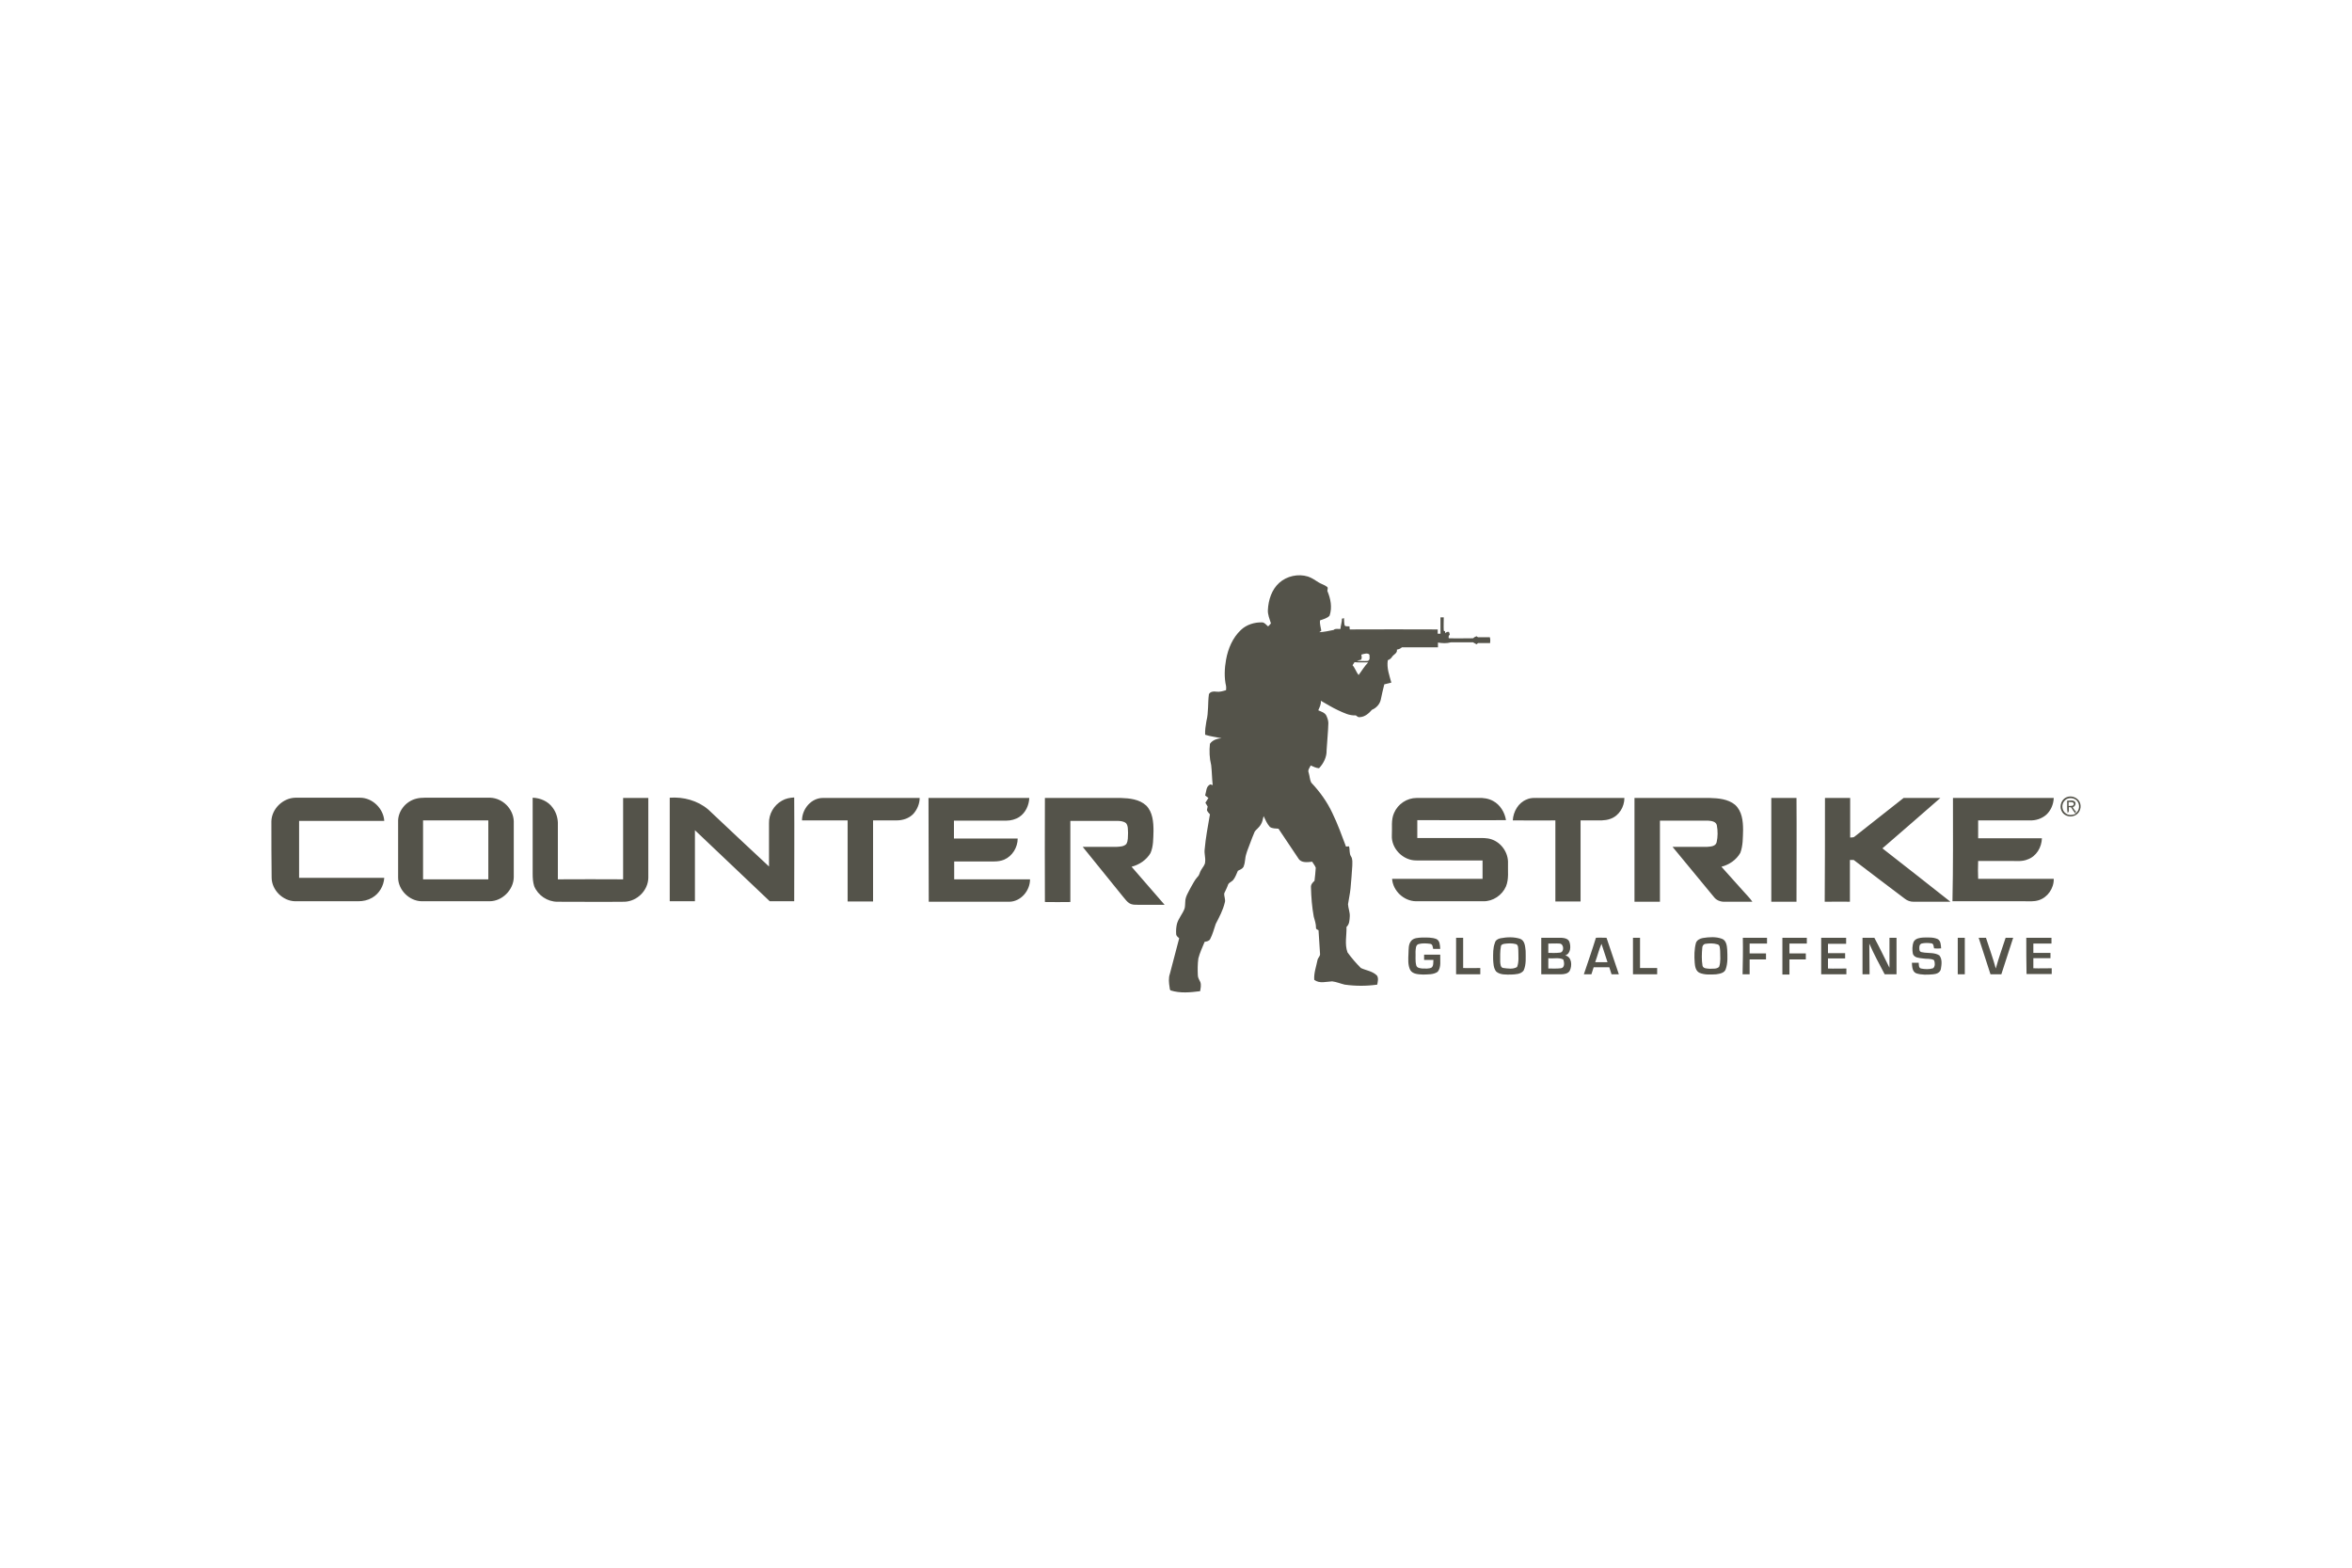 <?xml version="1.0" encoding="UTF-8"?>
<svg xmlns="http://www.w3.org/2000/svg" width="1200" height="800" viewBox="0 0 1200 800" fill="none">
  <path d="M668.991 344.348C669.248 344.476 669.248 344.476 668.991 344.348V344.348Z" fill="#54534A"></path>
  <path d="M652.665 297.425C656.521 293.954 662.306 292.669 667.319 294.211C669.248 294.854 670.919 296.011 672.719 297.168C674.133 298.068 675.804 298.453 677.089 299.482C677.732 299.996 677.218 300.896 677.218 301.539C678.889 305.524 679.789 309.894 678.375 314.137C677.218 315.551 675.161 315.936 673.49 316.579C673.233 318.379 673.876 320.05 674.133 321.85C673.747 322.107 673.49 322.364 673.104 322.621C675.547 322.492 677.989 321.978 680.432 321.464C681.332 320.564 682.746 321.078 683.902 320.95C684.031 319.15 684.674 317.479 684.674 315.679C684.931 315.679 685.445 315.551 685.702 315.422C685.831 316.708 685.702 317.993 686.088 319.279C686.731 319.793 687.759 319.536 688.53 319.664C688.53 320.178 688.53 320.693 688.659 321.207C703.571 321.078 718.611 321.207 733.523 321.207V323.392H734.937V315.036H736.608C736.608 317.35 736.48 319.536 736.608 321.85C736.737 321.978 736.994 322.107 737.251 322.107C737.251 322.364 737.38 322.878 737.38 323.135C737.894 322.621 738.537 322.235 739.308 322.492C739.436 322.878 739.565 323.264 739.694 323.778C739.179 324.292 738.922 324.935 739.179 325.706C743.293 325.835 747.407 325.706 751.649 325.706C752.034 325.192 752.677 324.935 753.32 324.678C753.577 324.806 753.963 325.063 754.091 325.192H760.133C760.39 326.22 760.39 327.249 760.262 328.149H754.091C753.963 328.277 753.577 328.663 753.32 328.791C752.677 328.406 752.163 328.149 751.52 327.763H740.336C738.151 328.406 735.837 328.277 733.652 327.891V330.334H715.269C714.498 330.977 713.726 331.362 712.698 331.491C713.084 333.419 710.898 333.933 710.127 335.347C709.613 336.119 708.841 336.633 708.07 336.89C707.427 340.875 708.841 344.603 709.87 348.331C708.713 348.588 707.427 348.974 706.27 349.231C705.628 351.802 704.985 354.501 704.471 357.072C703.956 359.386 702.157 361.315 699.971 362.215C698.429 364.014 696.372 365.814 693.929 365.942C693.03 366.2 692.387 365.557 691.744 365.043C688.53 365.3 685.574 363.757 682.746 362.472C679.66 361.058 676.832 359.258 673.876 357.587C674.133 359.386 673.233 360.929 672.59 362.472C674.004 363.114 675.932 363.629 676.704 365.171C677.218 366.328 677.732 367.614 677.732 369.028C677.604 373.656 677.089 378.283 676.832 382.911C676.961 386.254 675.29 389.596 672.976 392.038C671.433 391.91 670.148 391.267 668.734 390.624C668.219 391.781 667.062 392.938 667.705 394.352C668.219 396.023 668.219 397.823 668.991 399.366C673.361 403.994 677.089 409.136 679.789 414.92C682.488 420.448 684.545 426.233 686.731 432.018C687.116 432.018 687.888 431.889 688.273 431.889C688.787 433.56 688.273 435.488 689.302 437.031C690.202 438.445 689.944 440.116 689.944 441.787C689.687 445.644 689.43 449.501 689.045 453.357C688.787 456.057 688.145 458.756 687.759 461.456C687.888 463.513 688.787 465.569 688.659 467.626C688.53 469.554 688.53 471.611 686.988 473.025C687.116 477.396 685.959 481.767 687.502 486.009C689.559 488.837 691.873 491.537 694.315 493.979C697.015 495.265 700.228 495.522 702.542 497.836C703.442 499.25 702.928 500.921 702.671 502.463C697.143 503.235 691.616 503.235 686.088 502.463C683.902 501.949 681.846 501.049 679.66 500.792C676.704 500.921 673.233 502.078 670.533 500.021C670.276 496.55 671.562 493.208 672.204 489.865C672.462 488.709 673.618 487.937 673.49 486.78C673.233 482.795 672.976 478.682 672.719 474.696C672.204 474.439 671.305 474.182 671.433 473.411C671.433 471.483 670.79 469.554 670.276 467.755C669.376 462.87 668.991 457.856 668.862 452.843C668.734 451.429 669.633 450.4 670.662 449.501C670.919 447.315 671.176 445.001 671.305 442.816C670.919 441.659 670.019 440.759 669.505 439.731C667.191 439.988 663.849 440.502 662.435 438.059C659.092 433.046 655.621 427.904 652.279 422.891C650.865 422.762 649.194 422.891 647.908 421.991C646.494 420.448 645.594 418.391 644.695 416.463C644.309 418.006 644.052 419.677 643.152 420.962C642.381 422.248 641.095 423.148 640.195 424.305C639.295 426.361 638.524 428.418 637.753 430.475C636.853 433.046 635.567 435.617 635.31 438.445C635.182 439.859 634.925 441.145 634.41 442.43C633.768 443.459 632.611 443.844 631.582 444.358C630.811 446.03 630.297 447.701 629.14 449.115C628.369 450.015 627.083 450.272 626.569 451.429C626.055 452.971 625.283 454.385 624.641 455.8C624.384 457.342 625.412 459.013 624.898 460.556C623.998 464.412 622.07 468.012 620.27 471.483C619.37 474.054 618.727 476.753 617.442 479.196C616.928 480.224 615.642 480.481 614.614 480.61C613.457 483.438 612.171 486.137 611.4 489.094C611.014 491.922 611.014 494.879 611.143 497.707C611.143 498.993 611.914 500.021 612.428 501.178C612.943 502.721 612.557 504.263 612.3 505.806C607.286 506.449 602.144 506.963 597.259 505.42C596.745 505.034 596.874 504.392 596.745 503.878C596.359 501.564 596.102 499.121 596.874 496.936C598.545 490.894 599.959 484.852 601.63 478.81C600.987 478.167 600.087 477.653 600.087 476.625C599.959 474.954 600.087 473.154 600.473 471.483C601.244 468.655 603.301 466.469 604.33 463.77C604.715 462.613 604.587 461.456 604.715 460.299C604.715 457.599 606.258 455.414 607.415 453.1C608.572 451.172 609.472 449.115 611.014 447.444C612.043 446.544 612.043 445.13 612.814 443.973C613.585 442.559 614.871 441.402 614.871 439.731C615.128 437.674 614.357 435.617 614.614 433.56C615.128 427.518 616.285 421.605 617.313 415.563C616.799 414.92 616.028 414.278 615.771 413.378C615.899 412.735 616.028 412.221 616.156 411.578L614.999 409.65C615.514 408.878 616.028 407.979 616.542 407.207C616.028 406.822 615.385 406.307 614.871 405.922C615.514 403.994 615.256 401.165 617.57 400.266C617.827 400.394 618.47 400.523 618.727 400.651C618.342 397.309 618.342 393.838 617.956 390.496C617.056 386.896 616.928 383.168 617.313 379.569C618.599 377.641 621.041 376.869 623.227 376.741C620.398 376.098 617.57 375.841 614.871 374.941C614.742 372.627 615.128 370.313 615.514 367.999C616.67 363.5 616.156 358.872 616.799 354.244C617.442 352.959 619.113 352.702 620.527 352.959C622.198 353.216 623.869 352.702 625.54 352.188C625.54 351.545 625.669 350.774 625.54 350.131C624.512 345.631 624.769 341.004 625.54 336.633C626.569 330.977 628.883 325.449 633.125 321.464C635.953 318.764 640.067 317.479 643.923 317.607C645.209 317.607 645.98 318.893 647.008 319.664C647.523 319.15 648.037 318.636 648.423 318.122C647.78 315.936 646.751 313.622 646.88 311.308C647.137 306.166 648.808 300.896 652.665 297.425ZM692.773 333.805C693.03 334.062 693.03 334.062 692.773 333.805V333.805ZM694.572 334.062C694.701 334.962 694.958 335.862 694.444 336.633C693.801 336.89 693.03 336.89 692.387 337.276C694.187 337.276 695.986 337.404 697.786 337.276C699.2 336.89 698.686 335.09 698.686 334.062C697.786 333.034 695.858 333.676 694.572 334.062ZM690.073 339.461C691.358 340.875 692.001 343.06 693.158 344.475C694.829 342.289 696.115 339.975 698.043 338.047C695.729 337.918 693.415 338.176 691.101 337.918C690.716 338.433 690.459 338.947 690.073 339.461ZM1054.39 406.822C1057.09 405.665 1060.56 407.207 1061.33 410.035C1062.1 412.606 1060.68 415.563 1058.11 416.334C1055.67 417.234 1052.59 416.077 1051.69 413.506C1050.66 411.192 1051.81 407.85 1054.39 406.822ZM1053.61 408.364C1051.56 410.164 1051.81 413.763 1054.13 415.177C1055.54 416.206 1057.47 415.949 1059.01 415.306C1058.11 414.278 1057.34 413.121 1056.7 411.964C1056.44 411.964 1055.8 411.964 1055.54 411.835C1055.41 412.864 1055.93 414.149 1054.9 414.792C1054.51 412.735 1054.77 410.678 1054.64 408.621C1055.93 408.621 1057.6 408.107 1058.63 409.136C1059.4 410.164 1058.63 411.578 1057.47 411.964C1057.99 412.606 1058.37 413.378 1058.89 414.021L1059.14 413.378C1059.14 413.763 1059.01 414.535 1058.89 415.049C1061.07 413.763 1061.33 410.421 1059.66 408.621C1058.11 406.95 1055.16 406.822 1053.61 408.364ZM1055.41 409.264V411.321C1056.31 411.192 1058.11 411.578 1058.11 410.164C1057.86 409.007 1056.19 409.393 1055.41 409.264ZM138.462 419.163C138.59 412.735 144.375 407.207 150.674 407.079H183.711C190.01 407.079 195.667 412.606 196.052 418.905H152.602V447.958H196.052C195.795 452.072 193.481 456.057 189.882 458.113C187.696 459.399 185.254 459.913 182.812 459.913H150.545C144.246 459.785 138.59 454.128 138.59 447.829C138.462 438.317 138.462 428.804 138.462 419.163ZM212.25 407.593C213.664 407.207 215.206 407.079 216.749 407.079H250.172C256.471 407.336 261.87 412.735 262.127 419.034V447.701C261.999 454.128 256.214 459.913 249.786 459.913H215.078C208.779 459.785 203.123 454.128 203.123 447.829V419.548C202.865 414.149 206.851 409.007 212.25 407.593ZM215.849 418.648V448.729H249.144V418.648H215.849ZM271.769 445.901V407.079C275.625 407.207 279.61 408.878 281.924 412.092C283.595 414.278 284.495 416.977 284.624 419.677V448.729C295.679 448.601 306.735 448.729 317.918 448.729V407.207H330.774V447.958C330.645 454.385 325.117 459.913 318.69 460.17C307.249 460.299 295.808 460.17 284.367 460.17C279.353 460.17 274.468 456.956 272.54 452.2C271.897 450.143 271.769 448.086 271.769 445.901ZM341.7 407.079C348.642 406.565 355.969 408.493 361.369 413.121C371.653 422.891 382.065 432.532 392.349 442.173V420.062C392.221 415.435 394.792 410.935 398.905 408.621C400.834 407.464 403.019 407.079 405.204 406.95C405.333 424.562 405.204 442.302 405.204 459.913H392.735L354.555 423.662V459.913H341.7V407.079ZM409.189 418.648C409.189 412.735 414.074 406.95 420.245 407.207H469.223C469.223 410.164 467.937 413.121 466.009 415.306C463.824 417.62 460.61 418.648 457.525 418.648H445.441V460.042H432.457V418.648H409.189ZM473.722 407.207H525.142C525.014 410.935 523.214 414.792 520.129 416.849C518.201 418.134 515.758 418.777 513.444 418.777H486.706V427.904H519.229C519.229 432.403 516.529 436.903 512.287 438.702C510.745 439.345 508.945 439.602 507.274 439.602H486.834V448.729H525.528C525.528 454.514 520.9 460.042 514.987 460.17H473.851C473.851 442.43 473.722 424.819 473.722 407.207ZM533.112 407.207H571.806C576.306 407.336 581.319 407.85 584.79 411.064C588.132 414.406 588.518 419.548 588.518 424.047C588.389 427.904 588.518 431.889 586.975 435.36C584.918 438.831 581.319 441.273 577.334 442.302C582.99 448.729 588.518 455.285 594.174 461.713H580.419C579.005 461.713 577.591 461.713 576.434 461.07C575.02 460.299 574.12 458.885 573.092 457.728C566.15 449.243 559.337 440.631 552.395 432.146H569.878C571.549 432.018 573.349 432.018 574.634 430.732C575.663 429.061 575.406 427.004 575.534 425.076C575.406 423.405 575.663 421.476 574.506 420.062C573.22 419.034 571.421 418.905 569.878 418.905H546.096V460.299C541.725 460.427 537.483 460.299 533.112 460.299C532.984 442.43 533.112 424.819 533.112 407.207Z" fill="#54534A"></path>
  <path d="M711.284 414.793C713.212 410.293 717.84 407.208 722.725 407.208H754.22C756.791 407.08 759.49 407.465 761.804 408.751C765.404 410.679 767.718 414.536 768.36 418.521C753.32 418.649 738.151 418.521 723.111 418.521V427.648H753.834C756.148 427.648 758.591 427.519 760.904 428.291C766.047 429.962 769.646 435.232 769.389 440.631C769.26 444.488 769.903 448.602 768.36 452.33C766.432 456.829 761.676 460.043 756.791 459.914H722.339C716.169 459.786 710.641 454.515 710.255 448.473H756.405V439.089H722.725C715.912 439.217 709.741 433.047 710.127 426.234C710.384 422.506 709.613 418.392 711.284 414.793ZM778.902 407.98C781.087 406.951 783.529 407.208 785.715 407.208H828.779C828.779 411.708 826.08 416.335 821.58 417.878C818.752 418.906 815.796 418.649 812.839 418.649H806.411V460.043H793.556V418.649C786.358 418.778 779.03 418.649 771.831 418.649C772.088 414.15 774.659 409.651 778.902 407.98ZM833.921 407.208H872.358C876.729 407.337 881.614 407.722 885.213 410.679C888.813 413.893 889.327 419.035 889.327 423.534C889.198 427.391 889.327 431.504 887.913 435.232C885.856 438.832 882.256 441.274 878.271 442.303C881.999 446.416 885.727 450.658 889.455 454.772C890.998 456.572 892.669 458.114 894.083 460.171H879.685C877.757 460.171 875.7 459.4 874.543 457.857C867.473 449.244 860.403 440.76 853.332 432.147H871.073C872.872 432.019 875.315 431.89 875.829 429.833C876.472 427.005 876.472 424.048 875.957 421.22C875.572 419.163 873.129 418.906 871.458 418.778H846.905V460.171H833.921V407.208ZM903.724 407.208H916.579C916.708 424.82 916.579 442.56 916.579 460.171H903.724V407.208ZM931.106 407.208H943.961V427.391C944.732 427.262 945.632 427.519 946.275 426.877C954.631 420.32 962.858 413.764 971.214 407.208H989.982C980.212 415.821 970.314 424.306 960.415 432.918C971.985 442.046 983.683 451.044 995.124 460.171H976.356C974.684 460.171 973.142 459.657 971.856 458.629C963.115 452.072 954.373 445.388 945.76 438.832H943.832V460.171C939.59 460.043 935.219 460.171 930.977 460.171C931.106 442.431 931.106 424.82 931.106 407.208ZM996.41 407.208H1047.83C1047.7 410.422 1046.42 413.507 1044.1 415.693C1041.79 417.749 1038.7 418.778 1035.62 418.649H1009.26V427.776H1041.79C1041.66 432.404 1038.96 437.032 1034.46 438.575C1031.76 439.732 1028.8 439.346 1025.98 439.346H1009.26C1009.14 442.431 1009.14 445.516 1009.26 448.473H1047.83C1047.96 453.229 1044.74 457.986 1040.12 459.4C1037.67 460.171 1035.1 459.914 1032.66 459.914H996.152C996.538 442.431 996.41 424.82 996.41 407.208ZM720.025 480.097C721.311 478.554 723.625 478.554 725.553 478.425C727.995 478.425 730.566 478.297 732.88 479.197C734.68 480.097 734.68 482.41 734.809 484.21H731.209C730.952 483.182 730.952 481.768 729.667 481.639C727.738 481.382 725.682 481.254 723.753 481.768C722.211 482.282 722.339 484.21 722.211 485.624C722.339 487.938 721.954 490.381 722.596 492.695C722.982 493.98 724.525 494.109 725.682 494.237C727.224 494.237 729.024 494.494 730.438 493.723C731.466 492.823 731.209 491.152 731.338 489.866H726.581V487.167H734.809C734.68 490.124 735.451 493.466 733.523 495.908C731.338 497.451 728.51 497.194 726.067 497.322C723.753 497.194 720.797 497.194 719.511 495.008C718.226 492.437 718.483 489.352 718.611 486.524C718.74 484.339 718.483 481.896 720.025 480.097ZM742.907 478.554H746.507V493.98C749.463 494.109 752.42 493.98 755.248 493.98V497.194H742.907V478.554ZM765.532 478.811C768.875 478.168 772.345 478.04 775.559 479.068C778.002 479.968 778.13 482.925 778.387 485.239C778.387 488.581 778.773 492.18 777.359 495.266C775.945 497.194 773.245 497.194 771.06 497.322C768.489 497.322 765.404 497.579 763.347 495.78C761.933 493.98 761.933 491.538 761.804 489.481C761.804 486.653 761.676 483.825 762.704 481.125C762.961 479.839 764.247 479.068 765.532 478.811ZM767.461 481.639C766.818 481.768 765.918 482.025 765.789 482.796C765.275 485.496 765.404 488.195 765.404 490.895C765.532 492.052 765.532 493.851 767.075 493.98C769.26 494.237 771.96 494.751 774.017 493.466C775.045 490.895 774.659 487.938 774.659 485.11C774.531 483.953 774.788 482.153 773.374 481.768C771.446 481.254 769.389 481.382 767.461 481.639ZM786.358 478.554H796.77C798.313 478.682 800.241 479.068 800.755 480.739C801.527 483.053 801.398 486.653 798.57 487.552C802.041 488.324 802.169 492.823 800.884 495.394C799.984 496.937 797.927 497.194 796.256 497.194H786.358V478.554ZM789.957 481.511V486.267C791.885 486.267 793.813 486.396 795.742 486.138C798.184 486.138 798.056 481.639 795.742 481.511C793.813 481.382 791.885 481.511 789.957 481.511ZM789.957 494.237C792.142 494.237 794.199 494.366 796.384 494.109C798.441 493.851 798.184 491.023 797.541 489.609C795.228 488.452 792.528 489.352 789.957 488.967V494.237ZM814.253 478.554C816.053 478.425 817.852 478.554 819.652 478.554C821.709 484.724 823.894 491.023 825.951 497.194H822.223C821.838 496.037 821.452 494.751 821.066 493.594H813.096C812.71 494.751 812.325 496.037 811.939 497.194H808.083C810.139 491.023 812.325 484.853 814.253 478.554ZM813.867 491.023H820.166C819.138 487.938 818.11 484.724 817.081 481.639C815.796 484.596 815.024 487.81 813.867 491.023ZM833.15 478.554H836.749V493.98H845.491V497.194H833.15V478.554ZM868.759 478.682C871.972 478.168 875.443 477.911 878.528 479.068C880.714 479.839 881.099 482.539 881.228 484.596C881.357 487.938 881.614 491.409 880.457 494.623C879.814 496.551 877.372 496.937 875.572 497.194C872.744 497.322 869.787 497.579 867.087 496.423C865.159 495.523 864.774 493.08 864.645 491.28C864.388 487.938 864.388 484.467 865.288 481.125C865.802 479.711 867.344 478.94 868.759 478.682ZM870.173 481.639C869.144 481.768 868.501 482.668 868.501 483.696C868.244 486.653 868.116 489.866 868.63 492.823C869.016 494.366 871.073 494.237 872.358 494.366C873.901 494.237 875.957 494.623 877.114 493.337C878.014 490.766 877.629 487.938 877.629 485.239C877.5 484.082 877.629 482.153 876.215 481.896C874.158 481.254 872.101 481.382 870.173 481.639ZM889.198 478.554H901.539V481.511H892.669V486.524H901.025V489.609H892.669V497.194H889.07C889.198 491.023 889.327 484.724 889.198 478.554ZM909.381 478.554H921.85V481.511H912.98V486.524H921.336V489.609H912.98V497.322H909.381V478.554ZM929.177 478.554H941.904V481.639H932.648V486.396H941.39V489.095H932.648V494.237C935.734 494.366 938.819 494.237 942.032 494.237V497.194H929.177V478.554ZM950.26 478.554H956.302C959.001 483.567 961.444 488.709 964.015 493.851V478.554H967.614V497.194H961.572C958.873 492.052 956.045 486.91 953.731 481.511C953.859 486.781 953.731 491.923 953.859 497.194H950.26V478.554ZM976.356 480.611C977.255 478.811 979.569 478.554 981.24 478.425C983.683 478.425 986.254 478.168 988.568 479.197C990.239 480.097 990.239 482.282 990.368 483.953C989.211 484.082 988.054 484.082 986.768 483.953C986.511 483.053 986.64 481.511 985.354 481.382C983.683 481.125 981.883 481.125 980.341 481.511C979.055 482.025 979.184 483.696 979.312 484.724C979.441 486.138 981.112 485.881 982.012 486.138C984.454 486.396 987.282 486.138 989.468 487.552C991.01 489.481 990.625 492.18 990.239 494.494C989.853 496.423 987.925 497.065 986.254 497.194C983.426 497.451 980.341 497.579 977.641 496.68C975.584 495.78 975.584 493.209 975.456 491.28H978.927C979.055 492.309 978.798 493.851 980.084 494.237C982.14 494.623 984.197 494.751 986.254 494.109C987.411 493.209 987.282 491.28 986.768 489.995C985.097 488.967 982.912 489.481 980.983 489.095C979.184 488.838 976.741 488.838 975.97 486.781C975.584 484.853 975.584 482.539 976.356 480.611ZM998.852 478.554H1002.45V497.194H998.852V478.554ZM1009.52 478.554H1013.25C1014.92 483.825 1016.85 488.967 1018.26 494.237C1019.68 488.967 1021.61 483.696 1023.28 478.554H1027.13C1025.08 484.724 1023.15 491.023 1021.09 497.194H1015.56C1013.51 491.023 1011.58 484.724 1009.52 478.554ZM1033.82 478.554H1046.67V481.511H1037.42V486.267H1046.16V488.967H1037.42V494.109C1040.5 494.237 1043.59 494.109 1046.8 494.109V497.065H1033.95C1033.82 491.023 1033.82 484.724 1033.82 478.554Z" fill="#54534A"></path>
</svg>
